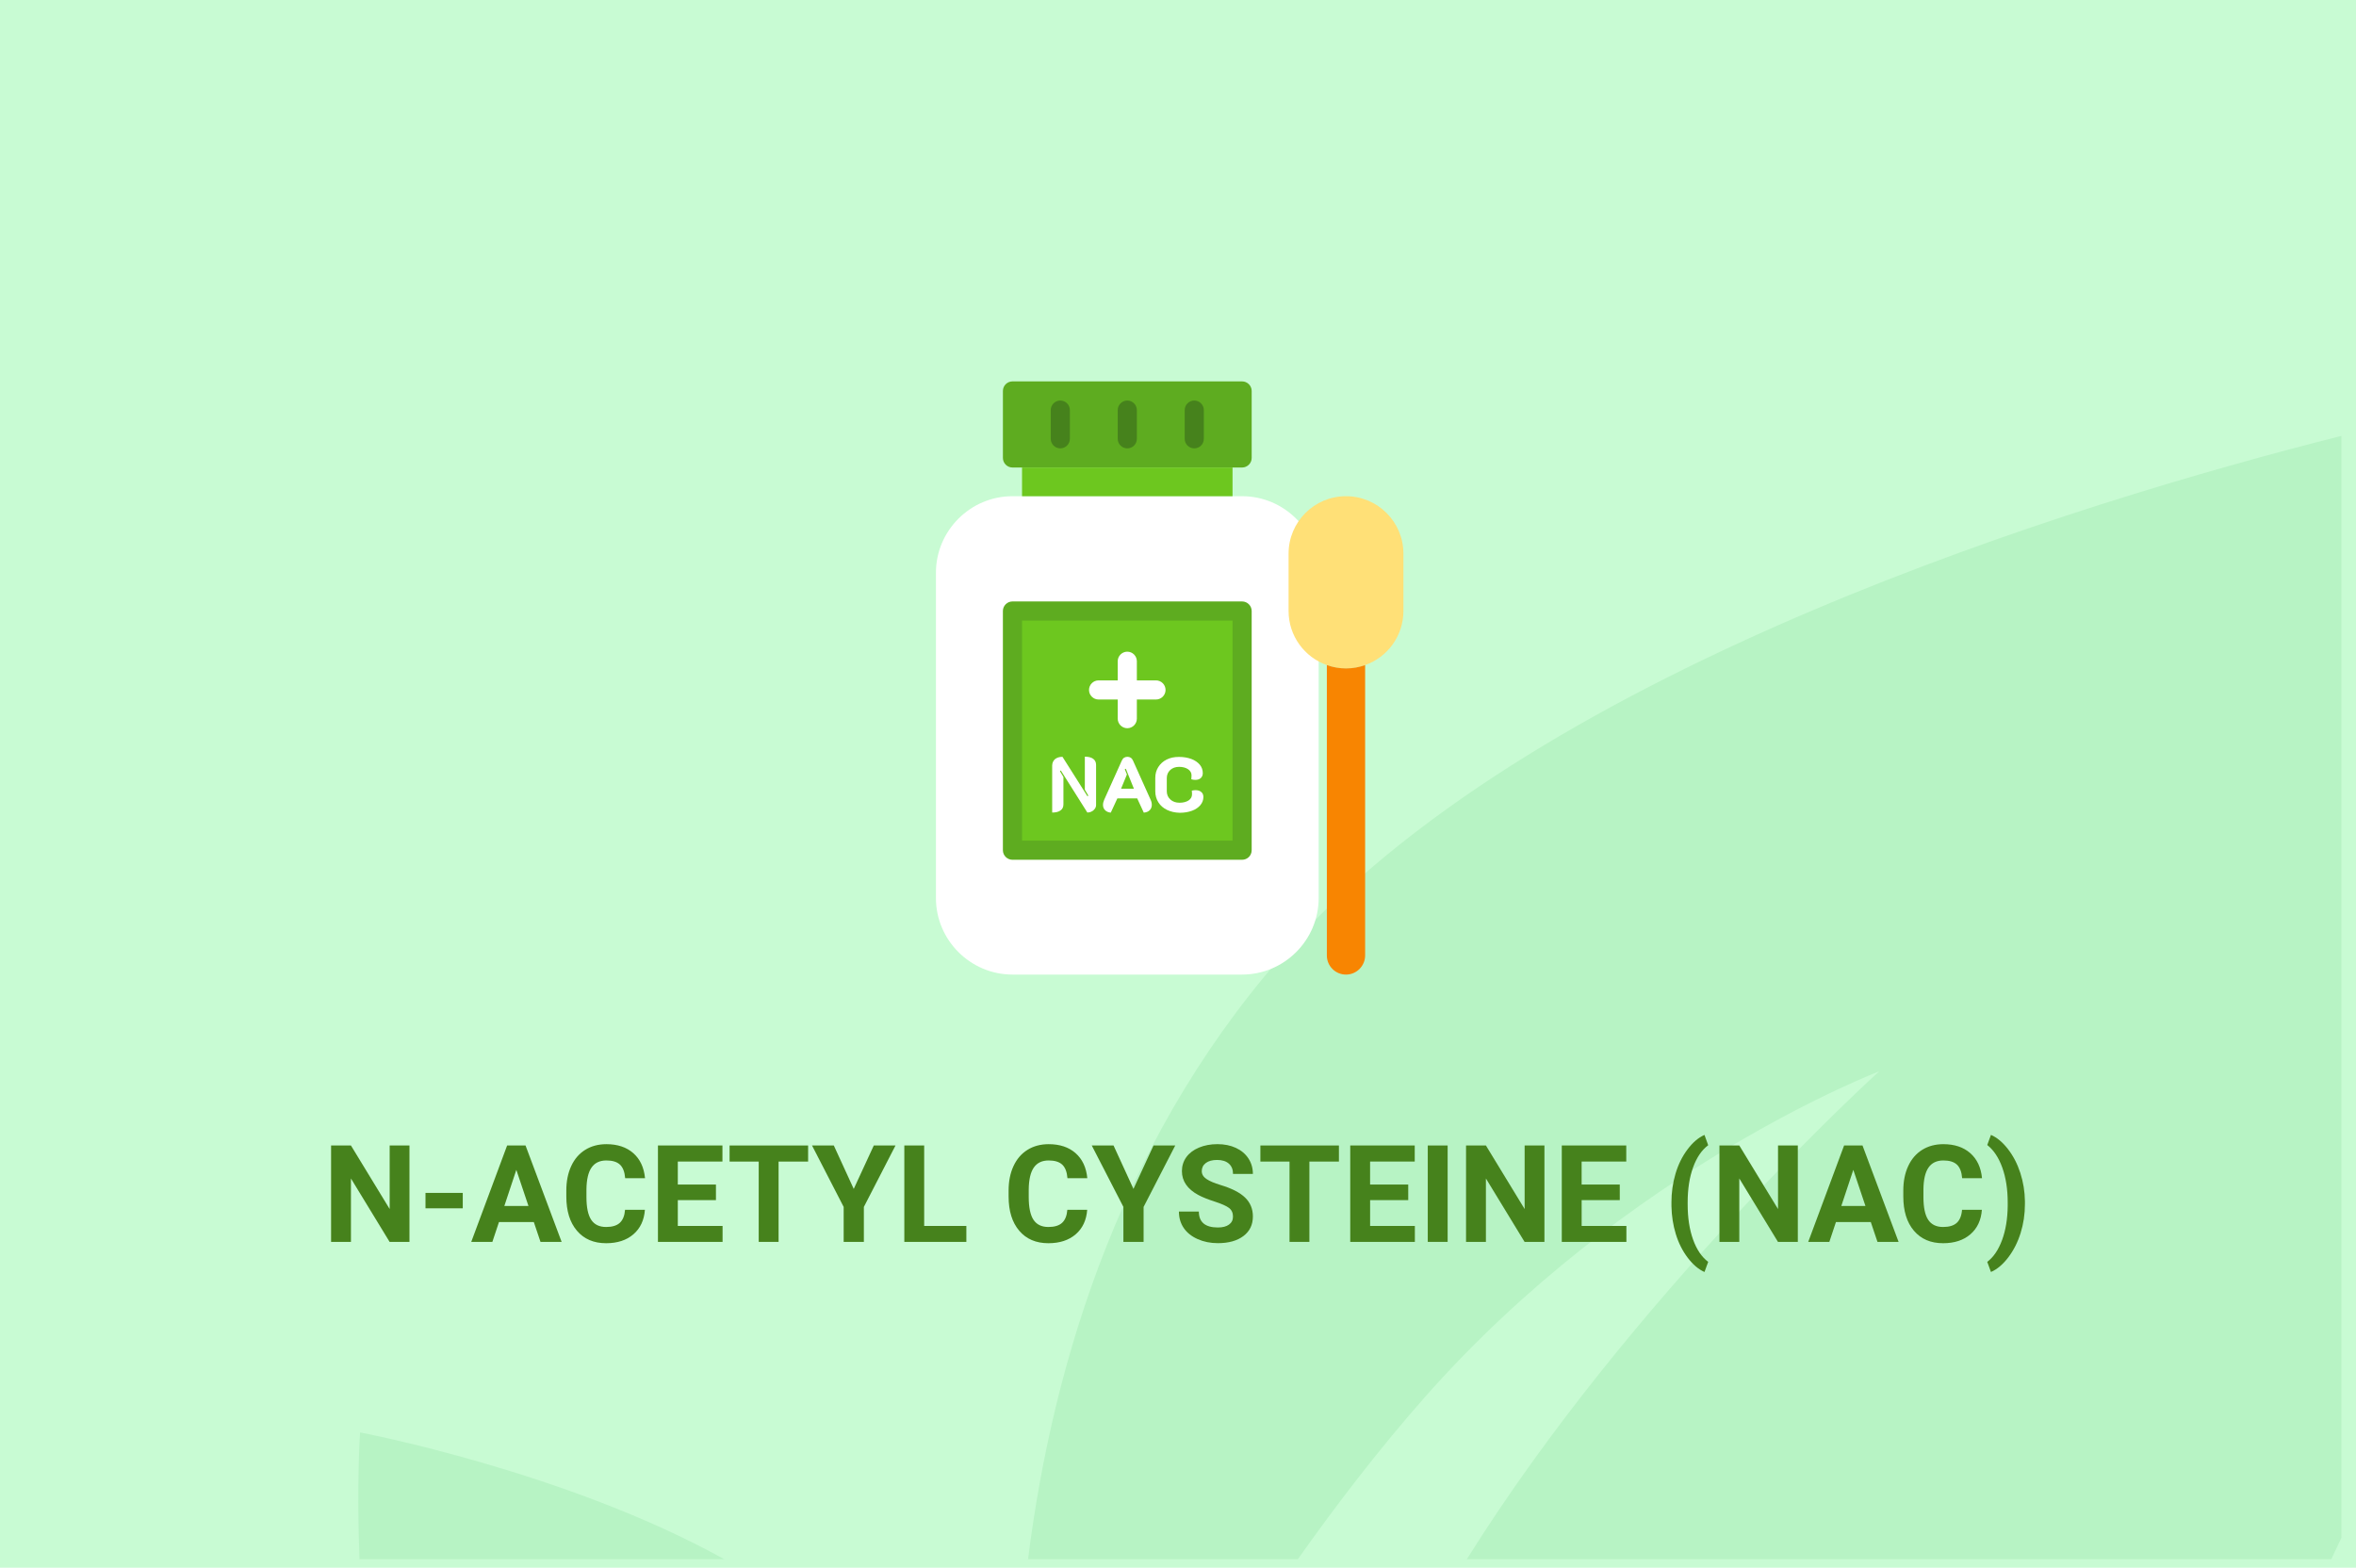 <?xml version="1.0" encoding="utf-8"?>
<!-- Generator: Adobe Illustrator 16.0.4, SVG Export Plug-In . SVG Version: 6.00 Build 0)  -->
<!DOCTYPE svg PUBLIC "-//W3C//DTD SVG 1.1//EN" "http://www.w3.org/Graphics/SVG/1.1/DTD/svg11.dtd">
<svg version="1.1" id="Слой_1" xmlns="http://www.w3.org/2000/svg" xmlns:xlink="http://www.w3.org/1999/xlink" x="0px" y="0px"
	 width="278px" height="185px" viewBox="0 0 278 185" enable-background="new 0 0 278 185" xml:space="preserve">
<g id="Rectangle_756_1_" enable-background="new    ">
	<g id="Rectangle_756">
		<g>
			<rect fill="#C8FBD3" width="278" height="185"/>
		</g>
	</g>
</g>
<g id="Rectangle_757_copy_1_" enable-background="new    ">
	<g id="Rectangle_757_copy">
		<g>
			<path fill="#B7F3C4" d="M42.424,184h43.033c-18.628-10.354-42.968-14.961-42.968-14.961S42.06,175.227,42.424,184z
				 M152.832,111.055c-20.278,22.154-28.565,49.461-31.525,72.945h31.833c4.685-6.624,9.728-13.165,15.004-19.143
				c23.969-27.147,53.592-38.431,53.592-38.431S192.527,152.868,173.083,184h101.998c0.405-0.833,0.805-1.674,1.196-2.521V51.438
				C244.646,59.425,182.627,78.5,152.832,111.055z"/>
		</g>
	</g>
</g>
<g>
	<path fill="#46821C" d="M48.316,146.552h-2.344l-4.562-7.483v7.483h-2.344v-11.375h2.344l4.57,7.5v-7.5h2.336V146.552z"/>
	<path fill="#46821C" d="M54.605,142.591h-4.398v-1.819h4.398V142.591z"/>
	<path fill="#46821C" d="M62.988,144.208h-4.109l-0.781,2.344h-2.492l4.234-11.375h2.172l4.258,11.375h-2.493L62.988,144.208z
		 M59.511,142.311h2.844l-1.43-4.259L59.511,142.311z"/>
	<path fill="#46821C" d="M76.097,142.764c-0.089,1.223-0.541,2.188-1.355,2.891c-0.815,0.703-1.89,1.055-3.223,1.055
		c-1.458,0-2.605-0.491-3.441-1.473c-0.836-0.982-1.254-2.329-1.254-4.043v-0.695c0-1.094,0.192-2.059,0.578-2.891
		c0.385-0.834,0.936-1.474,1.652-1.918c0.716-0.445,1.548-0.668,2.496-0.668c1.312,0,2.37,0.352,3.172,1.055
		c0.802,0.703,1.266,1.689,1.391,2.961h-2.344c-0.058-0.734-0.262-1.268-0.613-1.598c-0.351-0.332-0.887-0.496-1.605-0.496
		c-0.781,0-1.366,0.279-1.754,0.84c-0.388,0.56-0.587,1.429-0.598,2.604v0.859c0,1.229,0.186,2.128,0.559,2.694
		c0.372,0.567,0.959,0.853,1.762,0.853c0.724,0,1.264-0.165,1.621-0.496c0.356-0.331,0.561-0.843,0.613-1.535L76.097,142.764
		L76.097,142.764z"/>
	<path fill="#46821C" d="M84.48,141.622h-4.5v3.047h5.281v1.883h-7.625v-11.375h7.609v1.898h-5.266v2.711h4.5L84.48,141.622
		L84.48,141.622z"/>
	<path fill="#46821C" d="M95.355,137.075h-3.484v9.477h-2.344v-9.477h-3.438v-1.898h9.266V137.075z"/>
	<path fill="#46821C" d="M100.738,140.302l2.367-5.125h2.562l-3.734,7.25v4.125H99.55v-4.125l-3.734-7.25h2.57L100.738,140.302z"/>
	<path fill="#46821C" d="M109.05,144.669h4.977v1.883h-7.32v-11.375h2.344L109.05,144.669L109.05,144.669z"/>
	<path fill="#46821C" d="M128.285,142.764c-0.089,1.223-0.541,2.188-1.355,2.891c-0.815,0.703-1.89,1.055-3.223,1.055
		c-1.458,0-2.605-0.491-3.441-1.473c-0.836-0.982-1.254-2.329-1.254-4.043v-0.695c0-1.094,0.192-2.059,0.578-2.891
		c0.385-0.834,0.936-1.474,1.652-1.918c0.716-0.445,1.548-0.668,2.496-0.668c1.312,0,2.37,0.352,3.172,1.055
		c0.802,0.703,1.266,1.689,1.391,2.961h-2.344c-0.058-0.734-0.262-1.268-0.613-1.598c-0.351-0.332-0.887-0.496-1.605-0.496
		c-0.781,0-1.366,0.279-1.754,0.84c-0.388,0.56-0.587,1.429-0.598,2.604v0.859c0,1.229,0.186,2.128,0.559,2.694
		c0.372,0.567,0.959,0.853,1.762,0.853c0.724,0,1.264-0.165,1.621-0.496c0.356-0.331,0.561-0.843,0.613-1.535L128.285,142.764
		L128.285,142.764z"/>
	<path fill="#46821C" d="M133.746,140.302l2.367-5.125h2.563l-3.735,7.25v4.125h-2.383v-4.125l-3.734-7.25h2.57L133.746,140.302z"/>
	<path fill="#46821C" d="M145.488,143.566c0-0.441-0.156-0.781-0.469-1.02c-0.313-0.238-0.875-0.486-1.688-0.75
		c-0.813-0.263-1.456-0.521-1.931-0.777c-1.291-0.697-1.938-1.638-1.938-2.819c0-0.614,0.174-1.163,0.52-1.646
		c0.347-0.48,0.845-0.857,1.492-1.129c0.648-0.271,1.377-0.406,2.185-0.406c0.812,0,1.536,0.147,2.172,0.441
		c0.635,0.294,1.129,0.71,1.479,1.246c0.352,0.536,0.527,1.146,0.527,1.828h-2.344c0-0.521-0.164-0.926-0.492-1.215
		s-0.789-0.435-1.383-0.435c-0.573,0-1.02,0.121-1.336,0.363c-0.318,0.242-0.477,0.562-0.477,0.957c0,0.37,0.186,0.68,0.559,0.93
		c0.371,0.25,0.92,0.484,1.645,0.703c1.333,0.401,2.305,0.897,2.914,1.492c0.609,0.594,0.914,1.333,0.914,2.219
		c0,0.984-0.373,1.757-1.117,2.316s-1.748,0.84-3.008,0.84c-0.875,0-1.672-0.16-2.391-0.479c-0.719-0.32-1.268-0.76-1.645-1.316
		c-0.379-0.559-0.567-1.203-0.567-1.938h2.352c0,1.254,0.75,1.883,2.25,1.883c0.557,0,0.992-0.113,1.305-0.34
		C145.331,144.288,145.488,143.975,145.488,143.566z"/>
	<path fill="#46821C" d="M157.988,137.075h-3.484v9.477h-2.344v-9.477h-3.438v-1.898h9.266V137.075L157.988,137.075z"/>
	<path fill="#46821C" d="M166.168,141.622h-4.5v3.047h5.281v1.883h-7.625v-11.375h7.609v1.898h-5.267v2.711h4.5L166.168,141.622
		L166.168,141.622L166.168,141.622z"/>
	<path fill="#46821C" d="M170.816,146.552h-2.344v-11.375h2.344V146.552z"/>
	<path fill="#46821C" d="M182.238,146.552h-2.344l-4.562-7.483v7.483h-2.344v-11.375h2.344l4.57,7.5v-7.5h2.336V146.552
		L182.238,146.552z"/>
	<path fill="#46821C" d="M191.129,141.622h-4.5v3.047h5.281v1.883h-7.625v-11.375h7.609v1.898h-5.267v2.711h4.5L191.129,141.622
		L191.129,141.622L191.129,141.622z"/>
	<path fill="#46821C" d="M197.223,141.927c0-1.192,0.158-2.327,0.478-3.405c0.317-1.078,0.786-2.032,1.405-2.863
		s1.291-1.407,2.017-1.73l0.438,1.219c-0.762,0.562-1.354,1.434-1.781,2.609c-0.428,1.178-0.641,2.553-0.641,4.125v0.242
		c0,1.578,0.211,2.958,0.633,4.141c0.422,1.184,1.018,2.065,1.789,2.648l-0.438,1.195c-0.709-0.317-1.369-0.879-1.979-1.685
		c-0.612-0.805-1.08-1.733-1.402-2.784c-0.323-1.053-0.495-2.152-0.516-3.298v-0.414H197.223z"/>
	<path fill="#46821C" d="M212.137,146.552h-2.344l-4.562-7.483v7.483h-2.344v-11.375h2.344l4.57,7.5v-7.5h2.336V146.552
		L212.137,146.552z"/>
	<path fill="#46821C" d="M220.746,144.208h-4.109l-0.781,2.344h-2.491l4.233-11.375h2.172l4.258,11.375h-2.491L220.746,144.208z
		 M217.27,142.311h2.845l-1.431-4.259L217.27,142.311z"/>
	<path fill="#46821C" d="M233.855,142.764c-0.088,1.223-0.541,2.188-1.354,2.891c-0.815,0.703-1.89,1.055-3.224,1.055
		c-1.459,0-2.604-0.491-3.44-1.473c-0.836-0.982-1.254-2.329-1.254-4.043v-0.695c0-1.094,0.192-2.059,0.578-2.891
		c0.385-0.834,0.937-1.474,1.651-1.918c0.717-0.445,1.549-0.668,2.496-0.668c1.312,0,2.369,0.352,3.172,1.055
		s1.267,1.689,1.392,2.961h-2.345c-0.057-0.734-0.262-1.268-0.612-1.598c-0.351-0.332-0.888-0.496-1.604-0.496
		c-0.781,0-1.367,0.279-1.754,0.84c-0.39,0.56-0.589,1.429-0.599,2.604v0.859c0,1.229,0.187,2.128,0.56,2.694
		c0.371,0.567,0.959,0.853,1.762,0.853c0.724,0,1.264-0.165,1.621-0.496c0.355-0.331,0.561-0.843,0.613-1.535L233.855,142.764
		L233.855,142.764z"/>
	<path fill="#46821C" d="M238.934,142.105c0,1.178-0.17,2.311-0.508,3.398c-0.339,1.089-0.826,2.051-1.461,2.883
		c-0.636,0.833-1.314,1.406-2.039,1.719l-0.438-1.194c0.738-0.558,1.322-1.417,1.75-2.578c0.427-1.161,0.647-2.497,0.664-4.008
		v-0.414c0-1.558-0.213-2.931-0.637-4.117c-0.426-1.188-1.019-2.078-1.777-2.672l0.438-1.195c0.708,0.308,1.377,0.864,2.004,1.673
		c0.627,0.808,1.114,1.746,1.461,2.819c0.346,1.073,0.527,2.185,0.543,3.336V142.105L238.934,142.105z"/>
</g>
<g>
	<path fill="#FFFFFF" d="M146.564,58.556h-1.129h-24.838h-1.129c-4.968,0-9.032,4.065-9.032,9.032v38.387
		c0,4.969,4.065,9.032,9.032,9.032h27.097c4.969,0,9.033-4.065,9.033-9.032V67.589C155.598,62.621,151.532,58.556,146.564,58.556z"
		/>
	<path fill="#FFE077" d="M165.598,65.33v6.774c0,2.95-1.892,5.462-4.517,6.379c-0.706,0.254-1.468,0.395-2.258,0.395
		s-1.552-0.141-2.259-0.395c-2.625-0.917-4.516-3.429-4.516-6.379V65.33c0-3.74,3.034-6.774,6.774-6.774
		C162.562,58.556,165.598,61.591,165.598,65.33z"/>
	<path fill="#F88501" d="M161.081,78.484v34.266c0,1.242-1.017,2.258-2.258,2.258c-1.257,0-2.259-1.016-2.259-2.258V78.484
		c0.707,0.254,1.469,0.395,2.259,0.395S160.375,78.738,161.081,78.484z"/>
	<path fill="#6DC71F" d="M119.468,72.119h27.097v28.226h-27.097V72.119z"/>
	<path fill="#5EAC20" d="M119.468,45.008h27.097c0.621,0,1.129,0.508,1.129,1.129v7.903c0,0.621-0.508,1.129-1.129,1.129h-1.129
		h-24.838h-1.129c-0.621,0-1.129-0.508-1.129-1.129v-7.903C118.339,45.516,118.847,45.008,119.468,45.008z"/>
	<path fill="#6DC71F" d="M120.597,55.169h24.838v3.387h-24.838V55.169z"/>
	<g>
		<path fill="#46821C" d="M125.113,52.911c-0.621,0-1.129-0.508-1.129-1.129v-3.387c0-0.621,0.508-1.129,1.129-1.129
			c0.621,0,1.129,0.508,1.129,1.129v3.387C126.242,52.403,125.734,52.911,125.113,52.911z"/>
		<path fill="#46821C" d="M133.016,52.911c-0.621,0-1.129-0.508-1.129-1.129v-3.387c0-0.621,0.508-1.129,1.129-1.129
			s1.129,0.508,1.129,1.129v3.387C134.145,52.403,133.651,52.911,133.016,52.911z"/>
		<path fill="#46821C" d="M140.919,52.911c-0.621,0-1.129-0.508-1.129-1.129v-3.387c0-0.621,0.508-1.129,1.129-1.129
			s1.129,0.508,1.129,1.129v3.387C142.048,52.403,141.555,52.911,140.919,52.911z"/>
	</g>
	<path fill="#5EAC20" d="M146.564,101.46h-27.097c-0.621,0-1.129-0.508-1.129-1.129V72.105c0-0.621,0.508-1.129,1.129-1.129h27.097
		c0.621,0,1.129,0.508,1.129,1.129v28.226C147.693,100.966,147.186,101.46,146.564,101.46z M120.597,99.201h24.838V73.234h-24.838
		V99.201z"/>
	<path fill="#FFFFFF" d="M133.016,85.935c-0.621,0-1.129-0.508-1.129-1.129v-6.774c0-0.621,0.508-1.129,1.129-1.129
		s1.129,0.508,1.129,1.129v6.774C134.145,85.427,133.637,85.935,133.016,85.935z"/>
	<path fill="#FFFFFF" d="M136.403,82.548h-6.774c-0.621,0-1.129-0.508-1.129-1.129s0.508-1.129,1.129-1.129h6.774
		c0.621,0,1.129,0.508,1.129,1.129S137.024,82.548,136.403,82.548z"/>
	<g>
		<path fill="#FFFFFF" d="M124.153,90.367c0-0.325,0.113-0.579,0.325-0.776c0.226-0.183,0.522-0.282,0.889-0.282l2.95,4.657
			l0.099-0.085l-0.409-0.691v-3.896c0.438,0,0.762,0.085,0.988,0.254s0.339,0.409,0.339,0.72v4.728c0,0.154-0.042,0.296-0.141,0.438
			c-0.099,0.142-0.226,0.254-0.381,0.325c-0.155,0.085-0.325,0.127-0.508,0.127l-3.133-4.968l-0.099,0.085l0.409,0.692v3.218
			c0,0.325-0.113,0.565-0.339,0.72c-0.226,0.169-0.55,0.254-0.988,0.254L124.153,90.367L124.153,90.367z"/>
		<path fill="#FFFFFF" d="M130.405,95.617c-0.169-0.169-0.254-0.367-0.254-0.621c0-0.198,0.042-0.395,0.141-0.621l2.075-4.615
			c0.071-0.155,0.155-0.268,0.268-0.339c0.113-0.071,0.24-0.113,0.395-0.113c0.155,0,0.296,0.042,0.395,0.113
			c0.113,0.071,0.198,0.183,0.268,0.339l2.075,4.615c0.099,0.212,0.141,0.409,0.141,0.607c0,0.254-0.085,0.466-0.254,0.635
			c-0.169,0.169-0.395,0.254-0.692,0.281l-0.776-1.679h-2.343l-0.776,1.679C130.8,95.871,130.576,95.786,130.405,95.617z
			 M133.792,93.062l-0.946-2.344l-0.127,0.056l0.254,0.621l-0.692,1.679h1.51L133.792,93.062L133.792,93.062z"/>
		<path fill="#FFFFFF" d="M137.702,95.574c-0.438-0.213-0.776-0.508-1.016-0.889c-0.24-0.381-0.367-0.819-0.367-1.312V91.82
			c0-0.494,0.113-0.917,0.353-1.298c0.24-0.381,0.565-0.677,0.988-0.889c0.423-0.212,0.903-0.31,1.454-0.31
			c0.551,0,1.031,0.085,1.455,0.24c0.423,0.155,0.762,0.395,1.002,0.677c0.24,0.296,0.353,0.621,0.353,1.002
			c0,0.24-0.085,0.437-0.239,0.579c-0.156,0.141-0.382,0.212-0.649,0.212c-0.155,0-0.31-0.028-0.466-0.071
			c0.014-0.127,0.027-0.282,0.027-0.466c0-0.296-0.141-0.536-0.408-0.72c-0.269-0.184-0.636-0.282-1.059-0.282
			s-0.776,0.127-1.044,0.367c-0.268,0.254-0.409,0.565-0.409,0.96v1.552c0,0.395,0.141,0.72,0.423,0.975
			c0.282,0.254,0.635,0.381,1.087,0.381c0.437,0,0.791-0.1,1.058-0.269c0.268-0.183,0.408-0.423,0.408-0.72
			c0-0.198-0.014-0.354-0.027-0.438c0.169-0.042,0.311-0.056,0.452-0.056c0.268,0,0.493,0.07,0.663,0.212
			c0.169,0.142,0.254,0.339,0.254,0.579c0,0.367-0.113,0.677-0.354,0.974c-0.24,0.282-0.564,0.509-0.988,0.663
			c-0.422,0.155-0.902,0.24-1.454,0.24C138.633,95.898,138.139,95.786,137.702,95.574z"/>
	</g>
</g>
</svg>
